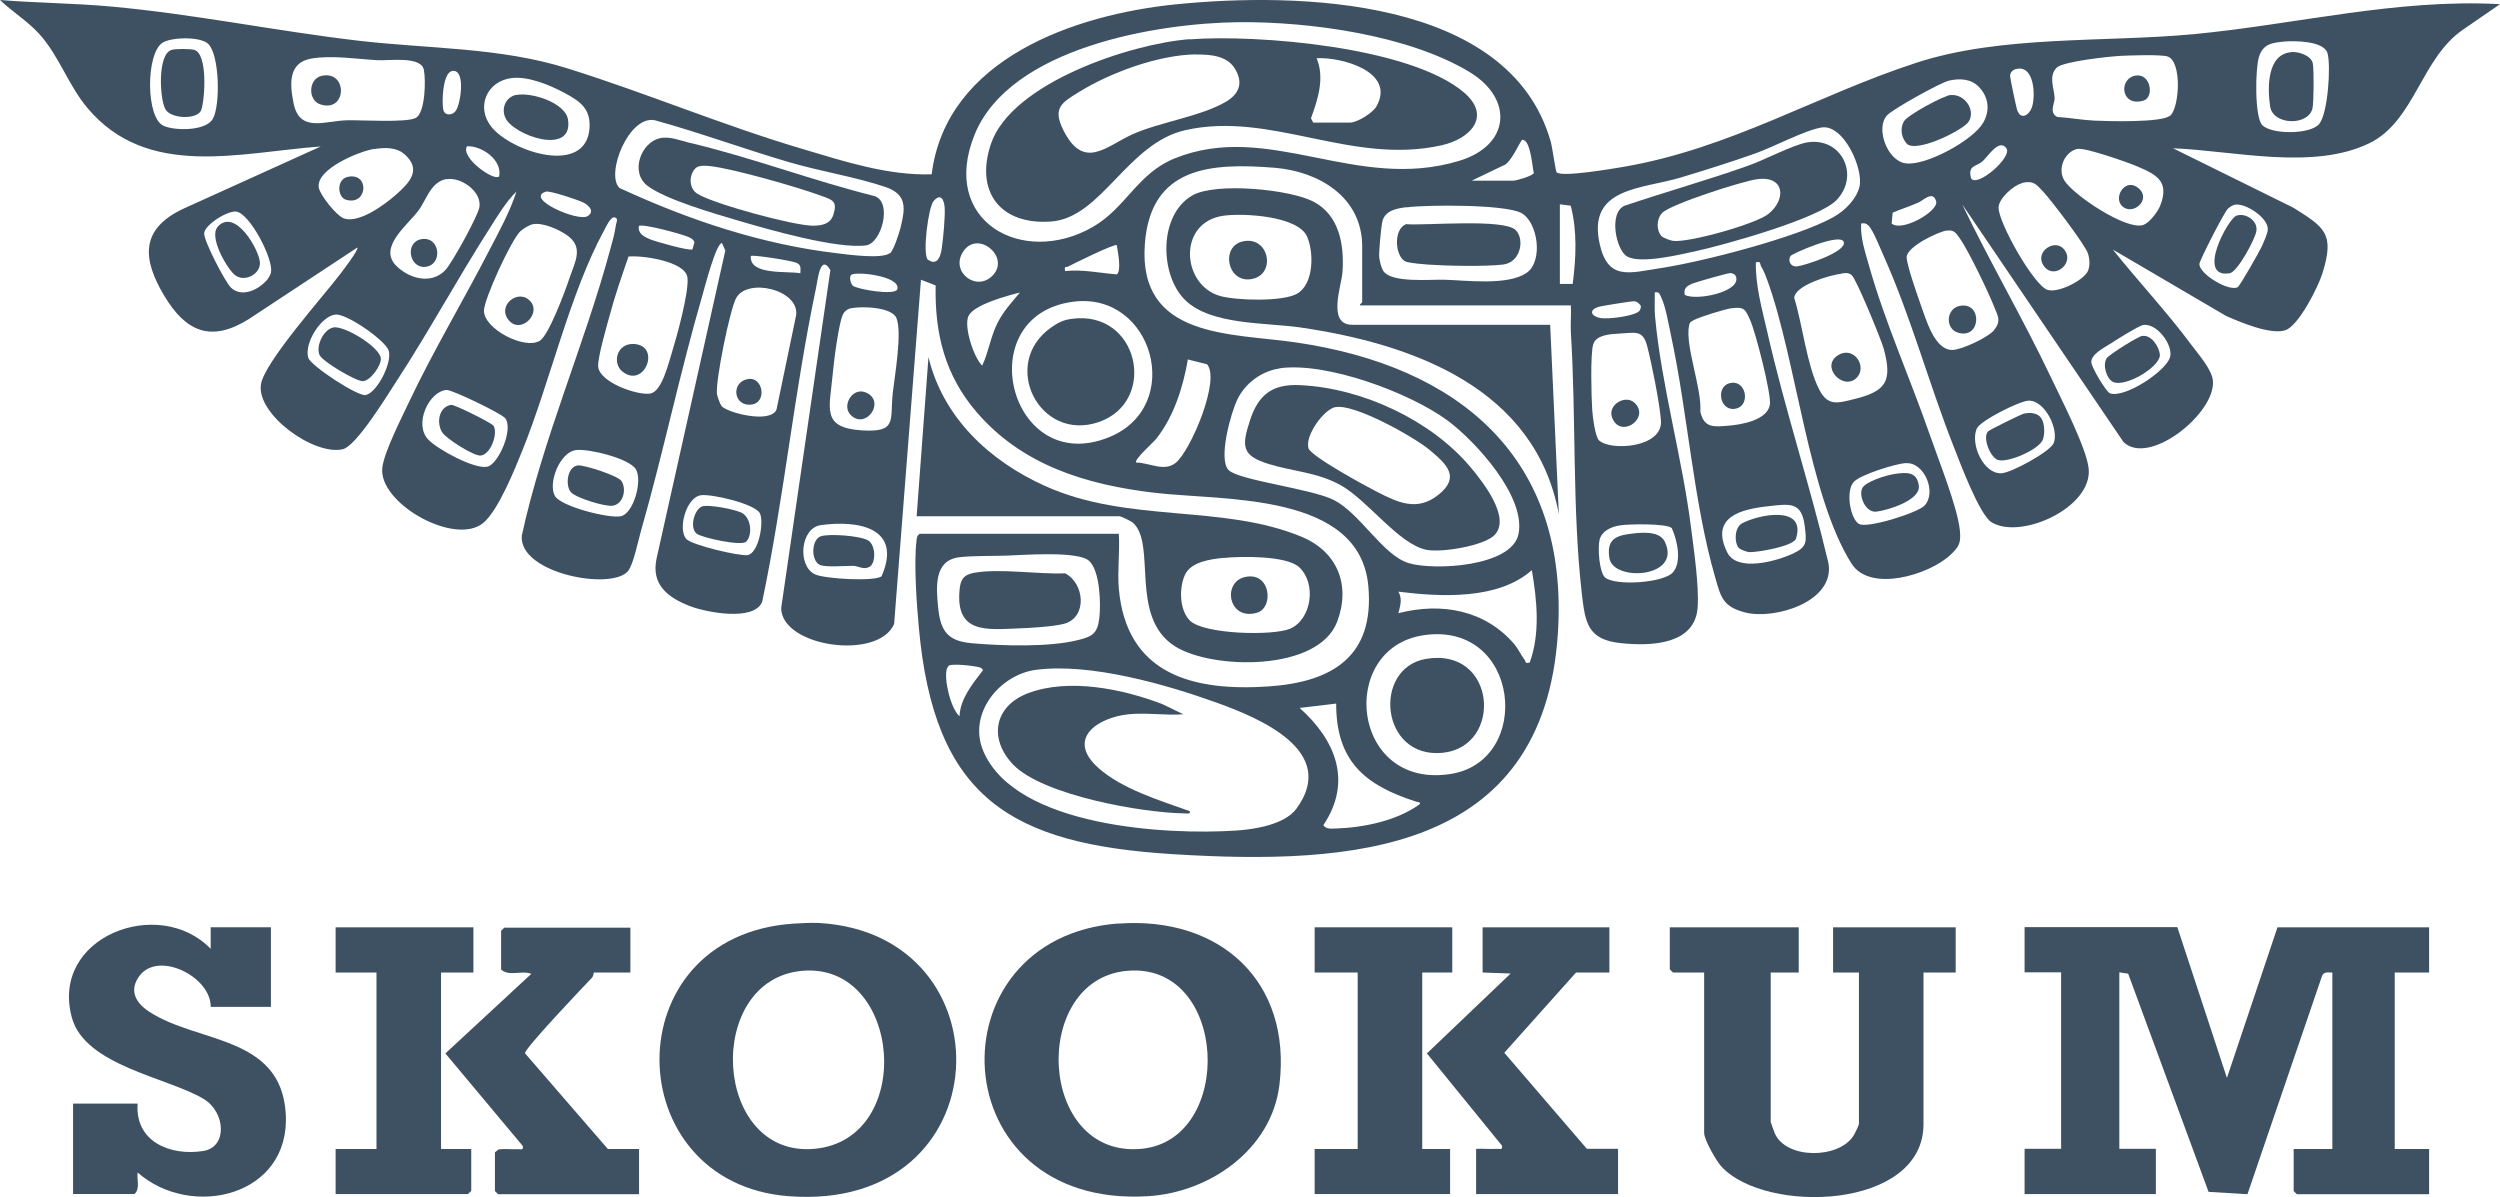 <?xml version="1.0" encoding="UTF-8"?>
<svg xmlns="http://www.w3.org/2000/svg" viewBox="0 0 149.87 71.77">
  <g fill="#3d5163">
    <path d="m67.07 35.28c.45 5.14 4.43 6.18 8.97 5.87 3.84-.26 6.36-1.8 5.99-6-.5-5.67-8.69-5.12-12.83-5.61s-7.93-1.67-10.65-4.83c-1.9-2.21-2.52-4.7-2.46-7.6l-.88-.34-1.61 20.64c-.97 2.21-6.76 1.36-6.77-.96l2.95-20.26c-.61-1.02-.76.61-.86 1.07-1.31 6.22-1.92 12.6-3.23 18.82-.49 1.19-3.35.63-4.32.26-1.32-.51-2.35-1.28-2.01-2.86l4.12-18.46-.2-.45c-.35 0-1.03 2.64-1.16 3.09-1.37 4.7-2.36 9.51-3.71 14.22-.16.57-.44 1.94-.75 2.34-.97 1.22-6.58.15-6.38-2.11 1.27-5.84 3.76-11.44 5.3-17.15.13-.47.28-.99.34-1.47.02-.13.18-.41-.08-.46-.24-.05-.53.61-.63.79-2.05 3.76-3.24 9.09-4.89 13.17-.46 1.14-1.45 3.61-2.35 4.36-1.71 1.41-6.32-1.2-6.05-3.33.12-.95 1.16-2.98 1.61-3.94 1.47-3.1 3.25-6.06 4.82-9.11.58-1.11 1.23-2.3 1.61-3.49-.62.61-1.13 1.46-1.6 2.2-1.92 3-3.62 6.15-5.57 9.14-.55.84-2.42 3.92-3.24 4.11-1.72.4-5.16-2.07-4.91-3.87.18-1.33 3.81-5.37 4.8-6.69.14-.19 1.09-1.42.98-1.53l-6.49 4.28c-2.27 1.43-3.79.78-5.09-1.4s-1.47-3.99 1.18-5.22l8.21-3.72c-4.88.36-10.4 1.98-14-2.32-1.14-1.36-1.7-3.14-2.9-4.45-.7-.76-1.6-1.31-2.33-2.01 2.21.18 4.43.19 6.64.39 4.97.45 9.89 1.47 14.85 2.05 4.19.49 8.5.39 12.53 1.66 4.71 1.47 9.32 3.42 14.12 4.84 2.49.74 5.08 1.59 7.71 1.51.87-6.94 8.6-9.58 14.64-10.19 7.25-.73 19.99-.47 22.47 8.22.1.35.29 1.75.35 1.84.23.33 3.38-.21 3.97-.31 6.46-1.1 11.59-4.29 17.61-6.25 5.1-1.66 11.25-1.21 16.6-1.71 6.13-.58 12.17-2.14 18.38-1.8l-2.25 1.55c-2.49 1.73-2.88 5.48-5.59 6.79-3.38 1.64-8.14.44-11.76.3l7.21 3.56c1.9 1.19 2.48 1.56 1.75 3.92-.25.81-1.43 3.18-2.24 3.43-.89.28-2.68-.48-3.54-.86l-6.79-3.98c1.53 1.92 3.23 3.72 4.69 5.69.43.58 1.24 1.48 1.31 2.17.18 1.94-3.82 5.16-5.36 3.68l-9.67-14.25c1.66 3.47 3.62 6.8 5.27 10.27.6 1.27 2.18 4.32 2.31 5.56.25 2.35-4.08 4.3-5.82 3.23-.72-.44-1.88-3.54-2.24-4.46-1.49-3.76-2.58-7.83-4.23-11.51-.18-.4-.64-1.56-.9-1.81-.16-.15-.23-.16-.45-.13-.05.88.25 1.72.48 2.55.96 3.4 2.49 6.8 3.65 10.15.5 1.45 1.65 4.3 1.79 5.69.07.75-.03.97-.56 1.47-1.27 1.2-4.83 2.29-5.94.52-2.58-4.1-3.3-12.2-5.05-17-.1-.28-.21-.55-.36-.8-.1-.17.02-.33-.32-.25-.03 1.39.37 2.8.68 4.15 1.06 4.66 2.57 9.22 3.67 13.87.42 2.34-3.27 3.43-5.02 2.96-1.31-.35-1.43-.91-1.77-2.1-1.31-4.54-1.64-9.83-2.65-14.51-.13-.61-.32-1.74-.58-2.26-.09-.19-.12-.37-.39-.31.01.49-.03.98.02 1.47.38 4.12 1.64 8.49 2.16 12.68.17 1.33.48 3.45.39 4.74-.16 2.24-2.8 2.32-4.56 2.14-2.06-.2-2.18-1.23-2.39-3.03-.57-5.07-.33-10.49-.65-15.6-.03-.53.03-1.08 0-1.62h-12.64c-.03-.09.13-.15.13-.19v-3.35c0-2.95-2.59-4.49-5.23-4.71-3.85-.31-7.46-.08-7.8 4.58-.41 5.68 5.19 5.32 9.07 5.89 9.77 1.43 16.39 6.91 15.69 17.46-.87 13.19-12.39 13.87-23.03 13.22-9.81-.6-14.36-3.39-15.28-13.61-.13-1.43-.3-3.79-.14-5.16.02-.19.02-.33.2-.44h11.93c.07 1.07-.09 2.24 0 3.29zm7.2-33.95c-4.93.05-13.72 1.53-15.84 6.73s2.87 7.97 7.09 5.54c1.99-1.15 2.67-3.21 4.91-4.11 5.64-2.27 10.86 2.03 17.05.15 3.07-.93 3.26-3.72.62-5.32-3.67-2.22-9.59-3.03-13.83-2.99zm-61.8 1.29c-.48-.44-2.21-.4-2.74-.05-.99.66-.99 4.49.07 4.97.68.31 2.52.32 2.95-.4.47-.78.42-3.88-.28-4.52zm124.48-.13c-.73.07-1.28.13-1.53.92-.22.69-.27 3.57.19 4.08.53.58 2.91.59 3.43-.07s.7-3.49.49-4.23-1.95-.75-2.58-.7zm-6.84 4.44c.55-.52.71-3.29-.19-3.55-.42-.12-2.26-.06-2.82-.03-.67.04-3.44.33-3.81.71-.5.51-.15 1.22-.12 1.8.02.34-.36.86.15 1.15.71.04 1.53.19 2.22.22.79.04 4.1.13 4.55-.3zm-111.44-3.42c-1.41.24-1.3 1.55-1.07 2.68.36 1.8 1.9 1.04 3.23 1.02.83-.02 3.58.16 4.11-.15.56-.33.59-2.28.47-2.87-.16-.85-2.1-.54-2.78-.58-1.21-.07-2.76-.31-3.96-.1zm102.15.64c-.17.05-.32.21-.32.4 0 .14.36 1.84.42 2.03.21.64.72.34.89-.15.24-.72.13-2.61-.98-2.28zm-93.77.13c-.51.15-.59 1.93-.46 2.35.1.32.55.29.74 0 .3-.43.62-2.62-.29-2.36zm3.62.4c-1.48.18-2.17 1.74-1.2 2.94 1.24 1.51 5.67 2.92 5.87.06.08-1.18-.59-1.62-1.5-2.11s-2.19-1.01-3.17-.89zm87.95.52c-.47-.48-1.14-.51-1.77-.37-.51.11-3.38 1.71-3.72 2.08-.71.75-.01 2.72 1.1 2.88 1.2.18 4.05-1.38 4.65-2.42.43-.73.35-1.55-.26-2.17zm-65.26 9.98c.21-.18.54-1.19.62-1.51.29-1.17.42-2.01-.9-2.46-1.73-.59-3.91-.94-5.75-1.48-2.7-.79-5.35-1.77-8.07-2.52-1.57-.33-2.98 3.26-2.12 4.06 4.15 1.92 8.53 3.39 13.1 3.92.66.08 2.65.35 3.11-.02zm55.86-7.54c-.97.14-2.92 1.18-4 1.56-1.47.52-2.99 1-4.49 1.45-2.31.69-5.57.58-4.84 3.94.49 2.26 1.78 1.77 3.68 1.48 2.51-.38 8.2-1.85 10.35-3.06.66-.37 1.36-1.05 1.55-1.81.26-1.05-.93-3.75-2.26-3.56zm-21 3.19h2.52c.15 0 1.17-.29 1.21-.46-.1-.35-.18-1.99-.69-1.99-.1 0-.69 1.45-1.16 1.55l-1.87.9zm-58.3-.25c.21-.98-1.04-1.86-1.93-1.81-.39.69 1.63 2.11 1.93 1.81zm88.24.11c.36.58 2.5-1.28 2.12-1.8-.44-.61-1.11.5-1.43.78-.38.33-.9.23-.69 1.01zm-95.75-1.76c-.87.14-3.49 1.21-3.3 2.32.08.45 1.07 1.7 1.52 1.85.91.29 2.43-.83 3.1-1.42.8-.71 1.59-1.5.51-2.44-.5-.43-1.2-.4-1.83-.3zm102.15-.01c-.78.16-1.25 1.19-.8 1.91.55.87 3.69 2.98 4.71 2.66.38-.12.89-.8 1.03-1.16.56-1.44-.18-1.85-1.39-2.36-.56-.24-3.1-1.13-3.55-1.04zm-97.76 1.81c-.98.14-1.24 1.27-1.72 1.9-.67.89-2.41 2.19-1.34 3.29.78.79 2.12 1.16 2.96.27.41-.44 1.94-3.22 2.04-3.77.15-.94-1.1-1.81-1.94-1.68zm94.4.26c-.5.12-1.38.91-1.39 1.45-.02.89 2.12 4.69 2.94 4.94.66.2 2.18-.59 2.42-1.14.13-.29.1-.74 0-1.04-.15-.5-2.25-3.26-2.71-3.74-.42-.44-.57-.65-1.26-.49zm-88.48.5c-1.29.42 1.94 1.82 2.5 1.47.44-.27.11-.63-.23-.81-.29-.15-2.04-.74-2.27-.66zm80.67 1.9c.6.56 2.83-.73 2.68-1.31-.18-.69-.77-.07-1.06.06-.51.23-1.04.39-1.55.61l-.06.64zm-57.77 2.18.22.11c.45.12.57-.47.62-.82.08-.52.21-1.93.17-2.42s-.24-.87-.66-.39c-.32.37-.68 3.17-.35 3.52zm37.89-3.32v4.77h.77c.2-1.55.28-3.18-.12-4.69zm40.47.02c-.15.03-.3.14-.42.24-.21.18-1.7 3.1-1.71 3.31-.03.59 1.74 1.67 2.29 1.4.13-.06 1.31-2.14 1.44-2.43.11-.25.38-.82.37-1.06 0-.69-1.34-1.57-1.98-1.46zm-49.65.15c-.6.07-1.31.2-1.46.86-.08.34-.21 1.78-.19 2.13.02.22.12.62.23.81.46.77 2.84.52 3.71.55 1.31.04 3.74.36 4.88-.4 1.05-.7.69-3.12-.34-3.62s-5.58-.48-6.83-.32zm-68.38 4.43c.12-.13.28-.37.3-.55.12-.8-1.24-3.44-2.06-3.61-.5-.1-1.92.77-1.95 1.3-.03.44 1.25 2.9 1.6 3.25.62.6 1.59.17 2.1-.39zm16-3.41c-.22.04-.58.27-.75.42-.54.49-2.2 4.1-2.19 4.78.02 1.09 2.44 2.34 3.35 1.79.54-.33 1.54-3.03 1.78-3.76.34-1 .88-1.87-.18-2.59-.48-.33-1.43-.75-2.01-.64zm9.56 1.51.12-.42c-.03-.15-.2-.25-.33-.31-.34-.17-2.83-.84-3-.67-.08.46.33.65.68.8.31.13 2.36.71 2.52.6zm75.19-1.13c-.52.08-2.38.96-2.4 1.59-.01.44.66 2.34.85 2.88.31.84.81 2.69 1.88 2.69.56 0 2.18-.76 2.52-1.2.43-.56.22-.82 0-1.38-.35-.89-1.55-3.39-2.07-4.12-.23-.32-.35-.52-.78-.45zm-9.37 1.54c-.16.26 0 .65.4.61.46-.05 2.98-.87 2.8-1.46s-3.12.7-3.21.85zm-47.78 1.11c.99-1.11-.97-2.71-1.82-1.37-.79 1.22.86 2.46 1.82 1.37zm7.39-1.77c-.12-.11-2.58 1.11-2.91 1.28-.14.07-.24-.07-.18.27 1.06-.11 2.08.12 3.1.2.3-.22.05-1.39 0-1.75zm-29.26.67c-.4 1.17-.82 2.36-1.14 3.57-.17.62-.73 2.54-.68 3.05.09.94 2.38 1.74 3.13 1.6.69-.12 1.09-1.83 1.29-2.46.29-.94 1.04-3.64.93-4.5-.13-.96-2.69-1.33-3.52-1.25zm10.3 1.01c0-.3.07-.47-.22-.62-.23-.12-2.65-.51-2.75-.41-.1 1.16 2.14.89 2.97 1.03zm3.13.74c.23.22 2.56.62 2.68.22.24-.8-2.59-1.11-2.78-.84-.11.15-.01.51.11.62zm49.88.55c.63.39 3.39-.16 3.08-1.08-.05-.15-.17-.19-.32-.22-.12-.02-2.11.55-2.32.64-.31.14-.5.26-.44.65zm9.39-1.26c-.67.08-2.78.69-2.82 1.45.5 1.61.75 4.02 1.49 5.48.53 1.05 1.14.82 2.13.58 1.91-.47 2.27-1.09 1.74-3.03-.15-.54-1.65-4.2-1.92-4.4-.23-.17-.37-.12-.62-.09zm-67.13 7.93c.35.41 2.95 1.08 3.3.21l1.18-5.67c.16-1.53-2.93-2.24-3.6-1.01-.38.69-1.25 5-1.15 5.75.02.15.18.6.27.71zm17.89-6.8c-.74.18-2.71.71-3.07 1.38-.32.6.29 2.5.81 3 .39-.83.5-1.73.92-2.56.34-.68.85-1.24 1.34-1.82zm3.19.55c-6.26.82-3.81 10.58 2.18 8.11 4.53-1.86 2.61-8.74-2.18-8.11zm33.92.58c.07-.06.15-.26.1-.36-.1-.13-.22-.24-.4-.25-.11-.01-1.79.26-2.01.31-.68.16-.65.55-.03.69.44.1 2.01-.1 2.33-.39zm-47.21-.2c-.19.04-.36.14-.47.31-.29.45-.6 3.04-.66 3.73-.18 1.98-.68 3.13 1.74 3.29 2.17.14 1.69-.62 1.87-2.25.12-1.05.57-3.62.22-4.48-.27-.67-2.11-.72-2.71-.59zm52.76.01c-.37.04-1.96.54-2.26.71-.18.11-.25.11-.29.35-.23 1.23.78 3.75.68 5.13.22 1.01.82.92 1.69.85.77-.06 2.33-.33 2.48-1.26.1-.63-.86-4.34-1.17-5.04-.3-.66-.34-.84-1.12-.74zm-83.71.38c-.86.11-1.87 1.73-1.61 2.59.14.47 3 2.36 3.46 2.23.7-.19 1.58-1.96 1.36-2.66-.2-.62-2.55-2.25-3.2-2.16zm108.34.64c-.24.05-1.58.88-1.89 1.09-.39.25-1.19.64-1.17 1.13.01.3.89 1.78 1.12 1.86.89.31 3.37-1.34 3.6-2.17.2-.71-.8-2.1-1.66-1.92zm-32.56 6.91c.7.64 3.8.43 3.7-1.17-.06-1-.56-3.47-.82-4.47s-.68-.83-1.69-.77c-.53.03-1.37.07-1.55.64s-.11 3.2-.06 3.94c.03.4.17 1.61.42 1.84zm-23.54-4.58-1.12-.28c-.29 1.67-.84 3.41-1.89 4.75-.16.2-1.37 1.28-1.21 1.43.79 0 1.69.59 2.39 0 .91-.77 2.7-5.04 1.84-5.91zm4.38.26c-1.07.15-2.06.88-2.53 1.85-.39.8-1.17 3.58-.53 4.24.61.62 4.96 1.11 6.32 1.8 1.58.81 2.94 3.32 4.48 3.78s6.18.21 6.58-1.74c.46-2.24-2.56-5.55-4.24-6.8-2.26-1.68-7.29-3.54-10.08-3.14zm-46.44 2.97c-.23-.28-3.15-1.69-3.49-1.68-1.04.05-2.01 2.04-1.1 2.98.56.58 2.75 1.78 3.53 1.62.65-.13 1.61-2.27 1.06-2.93zm91.33-1.04c-.52.02-2.89 1.19-3.1 1.68-.4.92.41 2.75 1.5 2.67.6-.04 2.89-1.29 3.11-1.8.34-.8-.52-2.59-1.51-2.55zm-87.06 2.96c-1 .12-1.71 2.02-1.27 2.76.38.63 3.21 1.35 3.94 1.21.77-.15 1.33-2.17.9-2.83s-2.86-1.23-3.57-1.14zm79.71.78c-.61.04-2.75.7-3.13 1.14-.49.56-.2 2.2.32 2.51.48.29 3.51-.66 3.93-1.1.75-.8-.02-2.62-1.11-2.54zm-72.23 1.93c-.89.12-1.4 2.04-.88 2.62.33.37 3.19 1.04 3.67.97.69-.11 1.01-2.06.73-2.53-.34-.56-2.89-1.15-3.52-1.06zm63.97.66c-1.66.18-3.48.66-2.45 2.76.59 1.22 3.02.52 3.98.06.83-.39.78-.72.67-1.62-.18-1.5-.9-1.34-2.21-1.2zm-53.14 4.19c1.26-2.89-1.37-3.37-3.64-3.06-1.23.17-1.42 2.41-.38 2.94.56.29 3.68.46 4.02.12zm44.24-3.04c-.5.08-1.07.33-1.2.86-.12.48-.02 1.96.33 2.26.61.52 3.52.33 4.07-.31s.25-1.94-.07-2.65c-.3-.29-2.62-.25-3.13-.16zm-36.75 1.81c-.86.03-2.08 0-2.86.1-1.5.2-1.36 1.79-1.24 3.02.14 1.41.58 2 2 2.13 1.81.16 4.65.25 6.39-.19.84-.21 1.16-.38 1.27-1.31.1-.84.05-2.89-.64-3.46s-3.91-.33-4.92-.29zm31.36 6.42c.64-1.77.44-3.73.13-5.55-2.01 1.79-5.46 1.61-8 1.29.25.44.11.84 0 1.29 2.58-.66 5.19-.2 6.96 1.87.23.28.4.66.61.93.08.1 0 .24.29.16zm-6.35-1.65c-5.19.76-4.38 9.26 1.61 8.32 4.97-.78 4.17-9.17-1.61-8.32zm-27.83 4.87c.04-1.05.75-1.91 1.36-2.71.12-.09-.07-.21-.15-.23-.31-.09-1.64-.25-1.86-.1l-.1.15c-.21.63.22 2.42.75 2.88zm4.62-2.8c-2.23.28-4.16 2.66-3.18 4.91 1.96 4.52 10.99 5.01 15.15 4.73 1.11-.07 2.9-.36 3.6-1.3 2.54-3.45-2.16-5.42-4.73-6.35-3.07-1.11-7.59-2.4-10.83-1.99zm17.96 2.03-2.19.26c2.15 1.92 3.18 4.41 1.42 7.03.17.24.45.21.71.2 1.67-.05 3.65-.45 5.03-1.43.17-.16-.09-.15-.2-.19-3.05-.98-4.78-2.42-4.77-5.88z"></path>
    <path d="m130.53 55.59 2.97 9.03 3.03-9.03h9.09v2.71h-2.06v10.58h2.06v2.71h-7.93l-.19-.19v-2.52h2.32v-10.58c-.25 0-.52-.06-.62.21l-4.47 13.08-2.33-.14-4.82-13.08-.53-.08v10.58h2.19v2.71h-7.87v-2.71h2.19v-10.58h-2.19v-2.71h9.16z"></path>
    <path d="m47.57 55.37c.5-.03 1-.06 1.51-.04 11.52.64 11.01 17.36-1.8 16.38-10.23-.78-10.52-15.62.29-16.34zm.51 2.83c-5.9.54-5.36 11.22.74 10.67s5.25-11.21-.74-10.67z"></path>
    <path d="m67.04 55.37c6.07-.46 10.41 3.44 9.66 9.66-.47 3.89-4.19 6.46-7.89 6.68-12.41.75-13.04-15.49-1.77-16.35zm.52 2.83c-5.81.52-5.37 11.25.86 10.67 5.63-.52 5.23-11.22-.86-10.67z"></path>
    <path d="m107.83 55.59v2.71h-1.68v8.96s.19.56.24.67c.67 1.57 3.82 1.56 4.72.16.07-.1.33-.65.33-.7v-9.09h-1.55v-2.71h7.35v2.71h-1.93v9.09c0 5.13-9.43 5.42-12.1 2.56-.32-.35-1.05-1.61-1.05-2.04v-9.61h-1.87l-.19-.19v-2.52h7.74z"></path>
    <path d="m8.25 66.17c-.16 2.27 1.95 3.14 3.93 2.83 1.48-.23 1.34-2.33.03-3.12-2.15-1.29-7.11-1.99-7.9-4.87-1.33-4.86 5.22-7.34 8.32-4.13v-1.29h3.61v4.77h-3.61c.03-1.79-3.11-3.38-4.26-1.87-.65.86-.26 1.61.56 2.15 2.9 1.92 7.91 1.4 8.2 6.12.3 4.96-5.66 6.36-8.88 3.53-.05.42.16.98-.19 1.29h-3.68v-5.42h3.87z"></path>
    <path d="m54.95 30.96.71-9.55c.87 3.63 3.67 6.23 6.98 7.72 5 2.26 10.64 1.07 15.39 3.05 2.14.89 2.96 2.89 2.13 5.09-1.14 3.01-7.51 2.88-9.73 1.47-2.76-1.76-1.07-6.13-2.52-7.41-.09-.08-.71-.38-.78-.38h-12.19zm18.41 2.48c-.77.08-1.97.23-2.33 1.03s-.32 2.11.3 2.73c.82.83 4.98.93 6.01.49 1.29-.56 1.6-2.71.54-3.69-.76-.7-3.5-.66-4.53-.55z"></path>
    <path d="m37.79 55.59v2.71h-2.19s-.02.21-.12.32c-.5.52-4.01 4.21-4.01 4.52l4.97 5.74h1.87v2.71h-8.45l-.19-.19v-2.32l.21-.17c.38-.06.76 0 1.14-.02.19-.01.37.1.32-.19l-4.64-5.55 5.15-4.77c-.57-.23-1.33.18-1.81-.26v-2.32l.19-.19h7.55z"></path>
    <path d="m96.48 55.59v2.71h-2l-4.3 4.81 4.95 5.76h1.87v2.71h-8.51v-2.71c.41-.02.82.03 1.23 0 .19-.01.37.1.32-.19l-4.5-5.53 5.02-4.79-1.68-.06v-2.71h7.61z"></path>
    <path d="m92.93 19.48.52 11.35c-1.4-7.56-8.73-10.21-15.5-11.2-2.07-.3-5.34-.13-6.89-1.63s-1.62-5.13.43-6.29c1.39-.79 5.85-.37 7.27.39 1.54.82 1.83 2.59 1.72 4.21-.06.84-.94 3.16.58 3.16h11.87zm-19.57-6.55c-2.79.38-2.53 4.15-.23 4.81.97.28 3.78.36 4.64-.14 1-.59 1-2.46.59-3.41-.54-1.25-3.81-1.42-5-1.26z"></path>
    <path d="m87.06 55.59v2.71h-1.8v10.58h1.67v2.7h-8.12v-2.7h2.58v-10.58h-2.58v-2.71z"></path>
    <path d="m28.38 55.59v2.71h-1.94v10.58h1.81v2.51l-.2.19h-7.93v-2.7h2.45v-10.58h-2.45v-2.71z"></path>
    <path d="m67.65 42.82c-1.88.2-3.75 1.48-1.8 3.22 1.41 1.26 3.72 1.96 5.48 2.59.04.2-.18.13-.33.13-2.52-.03-8.47-1.08-10.25-2.91-1.49-1.54-1.17-3.51.87-4.29 2.44-.93 5.69-.26 8.06.65l1.26.61c-1.05.08-2.25-.11-3.29 0z"></path>
    <path d="m71.3 2.36c4.09-.31 13.27.45 16.47 3.19 1.67 1.43.36 2.78-1.35 3.16-5.4 1.21-10.21-2.06-15.35-.91-3.49.78-5.03 5.26-8.06 5.48s-4.57-1.77-3.61-4.64c1.23-3.67 8.39-6.02 11.9-6.29zm.39.9c-2.24.03-5.13 1.09-7.03 2.27-1.02.63-1.57.95-.92 2.26 1.22 2.45 2.56.99 4.11.28 1.64-.75 4.13-1.08 5.64-1.97.83-.49 1.05-1.16.53-2-.48-.77-1.48-.84-2.32-.83zm7.05 4.09h2.19c.43 0 1.37-.58 1.59-.98 1.16-2.07-2.09-2.96-3.59-2.88.49 1.18.08 2.46-.34 3.6l.14.27z"></path>
    <path d="m89.6 32.07c-.64.66-3.2 1.07-4.09.89-1.67-.34-3.51-2.97-5.15-3.88-1.42-.78-2.83-.81-4.29-1.26-1.62-.5-1.65-1.04-1.14-2.61s1.36-2.21 3.04-2.12c3.69.18 7.81 2.09 10.18 4.91.71.85 2.45 3.02 1.45 4.07zm-9.54-7.67c-.72.15-1.84 1.73-1.62 2.47.14.48 3.45 2.28 4.1 2.61 1.26.64 2.4 1.2 3.68.19 1.35-1.07.51-1.84-.52-2.7-.92-.77-4.52-2.79-5.64-2.56z"></path>
    <path d="m85.48 39.5c4.25-.73 4.65 5.28.99 5.63-3.73.36-4.2-5.08-.99-5.63z"></path>
    <path d="m39.56 8.28c.57-.12 1.18.13 1.74.27 3.74.88 7.38 2.27 11.11 3.2 1.11.34.44 2.83-.49 2.96-1.75.23-5.86-.95-7.68-1.49-1.4-.41-4.31-1.25-5.41-2.07s-.38-2.64.73-2.86zm2.13 1.81c-.39.39-.42 1.21.14 1.54 1.01.61 5.69 1.88 6.88 1.9.55 0 1.07-.09 1.25-.66.26-.82-.06-.89-.75-1.14-1.38-.51-5.22-1.61-6.62-1.77-.26-.03-.7-.07-.9.13z"></path>
    <path d="m37.31 22.27c-.62-.5-.34-1.69.67-1.65 1.69.07.66 2.72-.67 1.65z"></path>
    <path d="m111.28 22.67c-.81.76-2.19-.72-1.07-1.39.94-.56 1.77.73 1.07 1.39z"></path>
    <path d="m58.39 34.34c1.56-.28 3.83.1 5.46.03 1.17.59 1.36 2.66-.08 3.03-.62.16-2.01.25-2.69.27-1.96.08-3.78.31-3.56-2.27.05-.63.22-.94.87-1.06z"></path>
    <path d="m44.85 22.72c.9-.14 1.14 1.4.22 1.53-1.11.16-1.28-1.36-.22-1.53z"></path>
    <path d="m19.31 4.54c1.55-.31 1.49 2.23-.1 1.72-.78-.25-.73-1.56.1-1.72z"></path>
    <path d="m108.31 8.54c2.08-.36 3.22 1.97 1.78 3.46-1.06 1.1-6.64 2.66-8.32 3.03-1 .22-3.39.81-4.22.35-.67-.37-1.14-2.64-.15-3.05 2.46-.83 4.96-1.53 7.41-2.4.94-.33 2.69-1.25 3.51-1.39zm-8.7 5.62c.08.09.55.27.69.28.93.12 4.97-1.01 5.72-1.62 1.07-.87.98-2.29-.67-2.08-.86.11-5.22 1.5-5.71 2.03-.34.36-.36 1.03-.03 1.39z"></path>
    <path d="m128.04 4.53c.89-.14 1.12 1.3.46 1.5-1.37.41-1.52-1.34-.46-1.5z"></path>
    <path d="m103.66 22.98c1-.29 1.3 1.26.46 1.5-1 .29-1.3-1.26-.46-1.5z"></path>
    <path d="m31.82 18.09c.61.74-.6 1.94-1.31 1.12-.77-.89.6-1.98 1.31-1.12z"></path>
    <path d="m64.2 19.12c4.07-.6 5.24 4.95 1.67 6.18s-5.95-3.51-2.84-5.68c.39-.27.69-.43 1.17-.5z"></path>
    <path d="m50.98 24.86c-.55-.58.19-1.8 1.07-1.26.99.61-.21 2.17-1.07 1.26z"></path>
    <path d="m117.47 18.34c1.39-.29 1.31 2.04-.1 1.6-.77-.24-.71-1.43.1-1.6z"></path>
    <path d="m84.32 13.44c1.17.09 5.86-.35 6.55.36.55.57.28 1.94-.77 2.06-1.1.13-3.38.08-4.52 0-.29-.02-1.03-.09-1.26-.16-.69-.21-.84-1.99 0-2.27z"></path>
    <path d="m97.99 24.15c.91.86-.66 2.06-1.26 1.07-.54-.88.69-1.62 1.26-1.07z"></path>
    <path d="m123.66 14.87c.84.8-.49 1.98-1.14 1.07-.57-.81.58-1.6 1.14-1.07z"></path>
    <path d="m25.25 14.34c1.16-.21 1.32 1.58.22 1.66-.95.06-1.2-1.48-.22-1.66z"></path>
    <path d="m127.21 12.35c-.54-.54.21-1.74 1-1.06s-.37 1.68-1 1.06z"></path>
    <path d="m20.86 10.6c1.32-.27 1.18 1.77-.13 1.37-.5-.15-.58-1.23.13-1.37z"></path>
    <path d="m30.92 5.7c.89-.2 2.96.44 3.13 1.46.35 2.23-3.31.95-3.76-.11-.25-.57.03-1.22.64-1.36z"></path>
    <path d="m116.95 5.7c.8-.08 1.51.88 1.07 1.59-.3.49-3.04 1.86-3.69 1.35-.34-.36-.45-.92-.19-1.37.21-.37 2.37-1.54 2.81-1.58z"></path>
    <path d="m137.34 3.12c.43-.04 1.22.2 1.31.69.07.38.06 2.3-.02 2.68-.24 1.07-2.37 1.03-2.54-.11s-.18-3.13 1.26-3.25z"></path>
    <path d="m34.22 29.5c-.35-.42-.21-1.54.43-1.6.36-.04 2.41.62 2.61.94.32.5.1 1.41-.56 1.48-.47.05-2.2-.48-2.48-.82z"></path>
    <path d="m10.28 2.99c.24-.07 1.13-.07 1.37 0 .81.24.64 2.93.42 3.59-.21.62-1.85.55-2.16-.04-.34-.63-.48-3.3.38-3.55z"></path>
    <path d="m27.05 24.27c.18-.03 2.47 1.1 2.55 1.27.25.5-.19 1.71-.79 1.77-.4.04-2.06-1.01-2.3-1.39-.37-.59-.19-1.54.54-1.65z"></path>
    <path d="m49.23 32.14c.51-.15 2.31-.03 2.8.25s.49 1.4.08 1.6c-.36.18-.64-.06-.97-.07-.47 0-1.66.1-2-.06-.54-.26-.51-1.54.09-1.72z"></path>
    <path d="m19.96 19.63c.66-.14 2.83 1.18 2.87 1.86.03.42-.62 1.35-1.09 1.36-.42 0-2.41-1.18-2.58-1.56-.25-.55.25-1.54.8-1.65z"></path>
    <path d="m104.25 32.86c-.3-.32-.28-1.24.19-1.49.99-.53 3.85-1.11 3.23.91-.14.47-2.3.83-2.78.82-.16 0-.55-.15-.65-.25z"></path>
    <path d="m122.24 24.93c.34.27.36.99.24 1.39-.2.62-2.09 1.43-2.69 1.26-.47-.14-.96-1.33-.61-1.72.08-.09 2.01-1.04 2.16-1.07.29-.06.66-.05.9.14z"></path>
    <path d="m97.61 32.02c.68-.1 1.86-.24 2.19.45 1.06 2.18-3.09 2.43-3.32.99-.15-.97.22-1.31 1.12-1.44z"></path>
    <path d="m113.6 28.41c.7-.1 1.32-.15 1.43.71s-1.82 1.46-2.53 1.55c-.66.09-1.08-.93-.87-1.39.19-.42 1.51-.81 1.97-.87z"></path>
    <path d="m134.1 12.92c.54-.16 1.25.31 1.17.91-.06.48-1.14 2.48-1.6 2.55-2.05.34-.1-3.31.42-3.46z"></path>
    <path d="m44.73 32.47c-.28.29-2.68-.24-2.97-.48-.43-.35-.15-1.41.3-1.62.36-.16 2.06.17 2.44.39.53.32.62 1.3.24 1.7z"></path>
    <path d="m13.06 13.58c1.04-1.11 2.45 1.35 2.52 2.13.07.73-.96 1.26-1.53.75-.48-.43-1.55-2.28-.99-2.87z"></path>
    <path d="m128.43 20.14c.54-.08 1 .64 1.05 1.11.07.71-2.07 2.01-2.82 1.64-.37-.18-.63-1-.37-1.41.15-.23 1.87-1.3 2.14-1.35z"></path>
    <path d="m74.64 34.59c1.54-.34 1.74 1.84.72 2.14-1.72.51-2.12-1.83-.72-2.14z"></path>
    <path d="m74.51 14.47c1.61-.35 2.03 2.07.45 2.27-1.41.18-1.79-1.98-.45-2.27z"></path>
  </g>
</svg>

